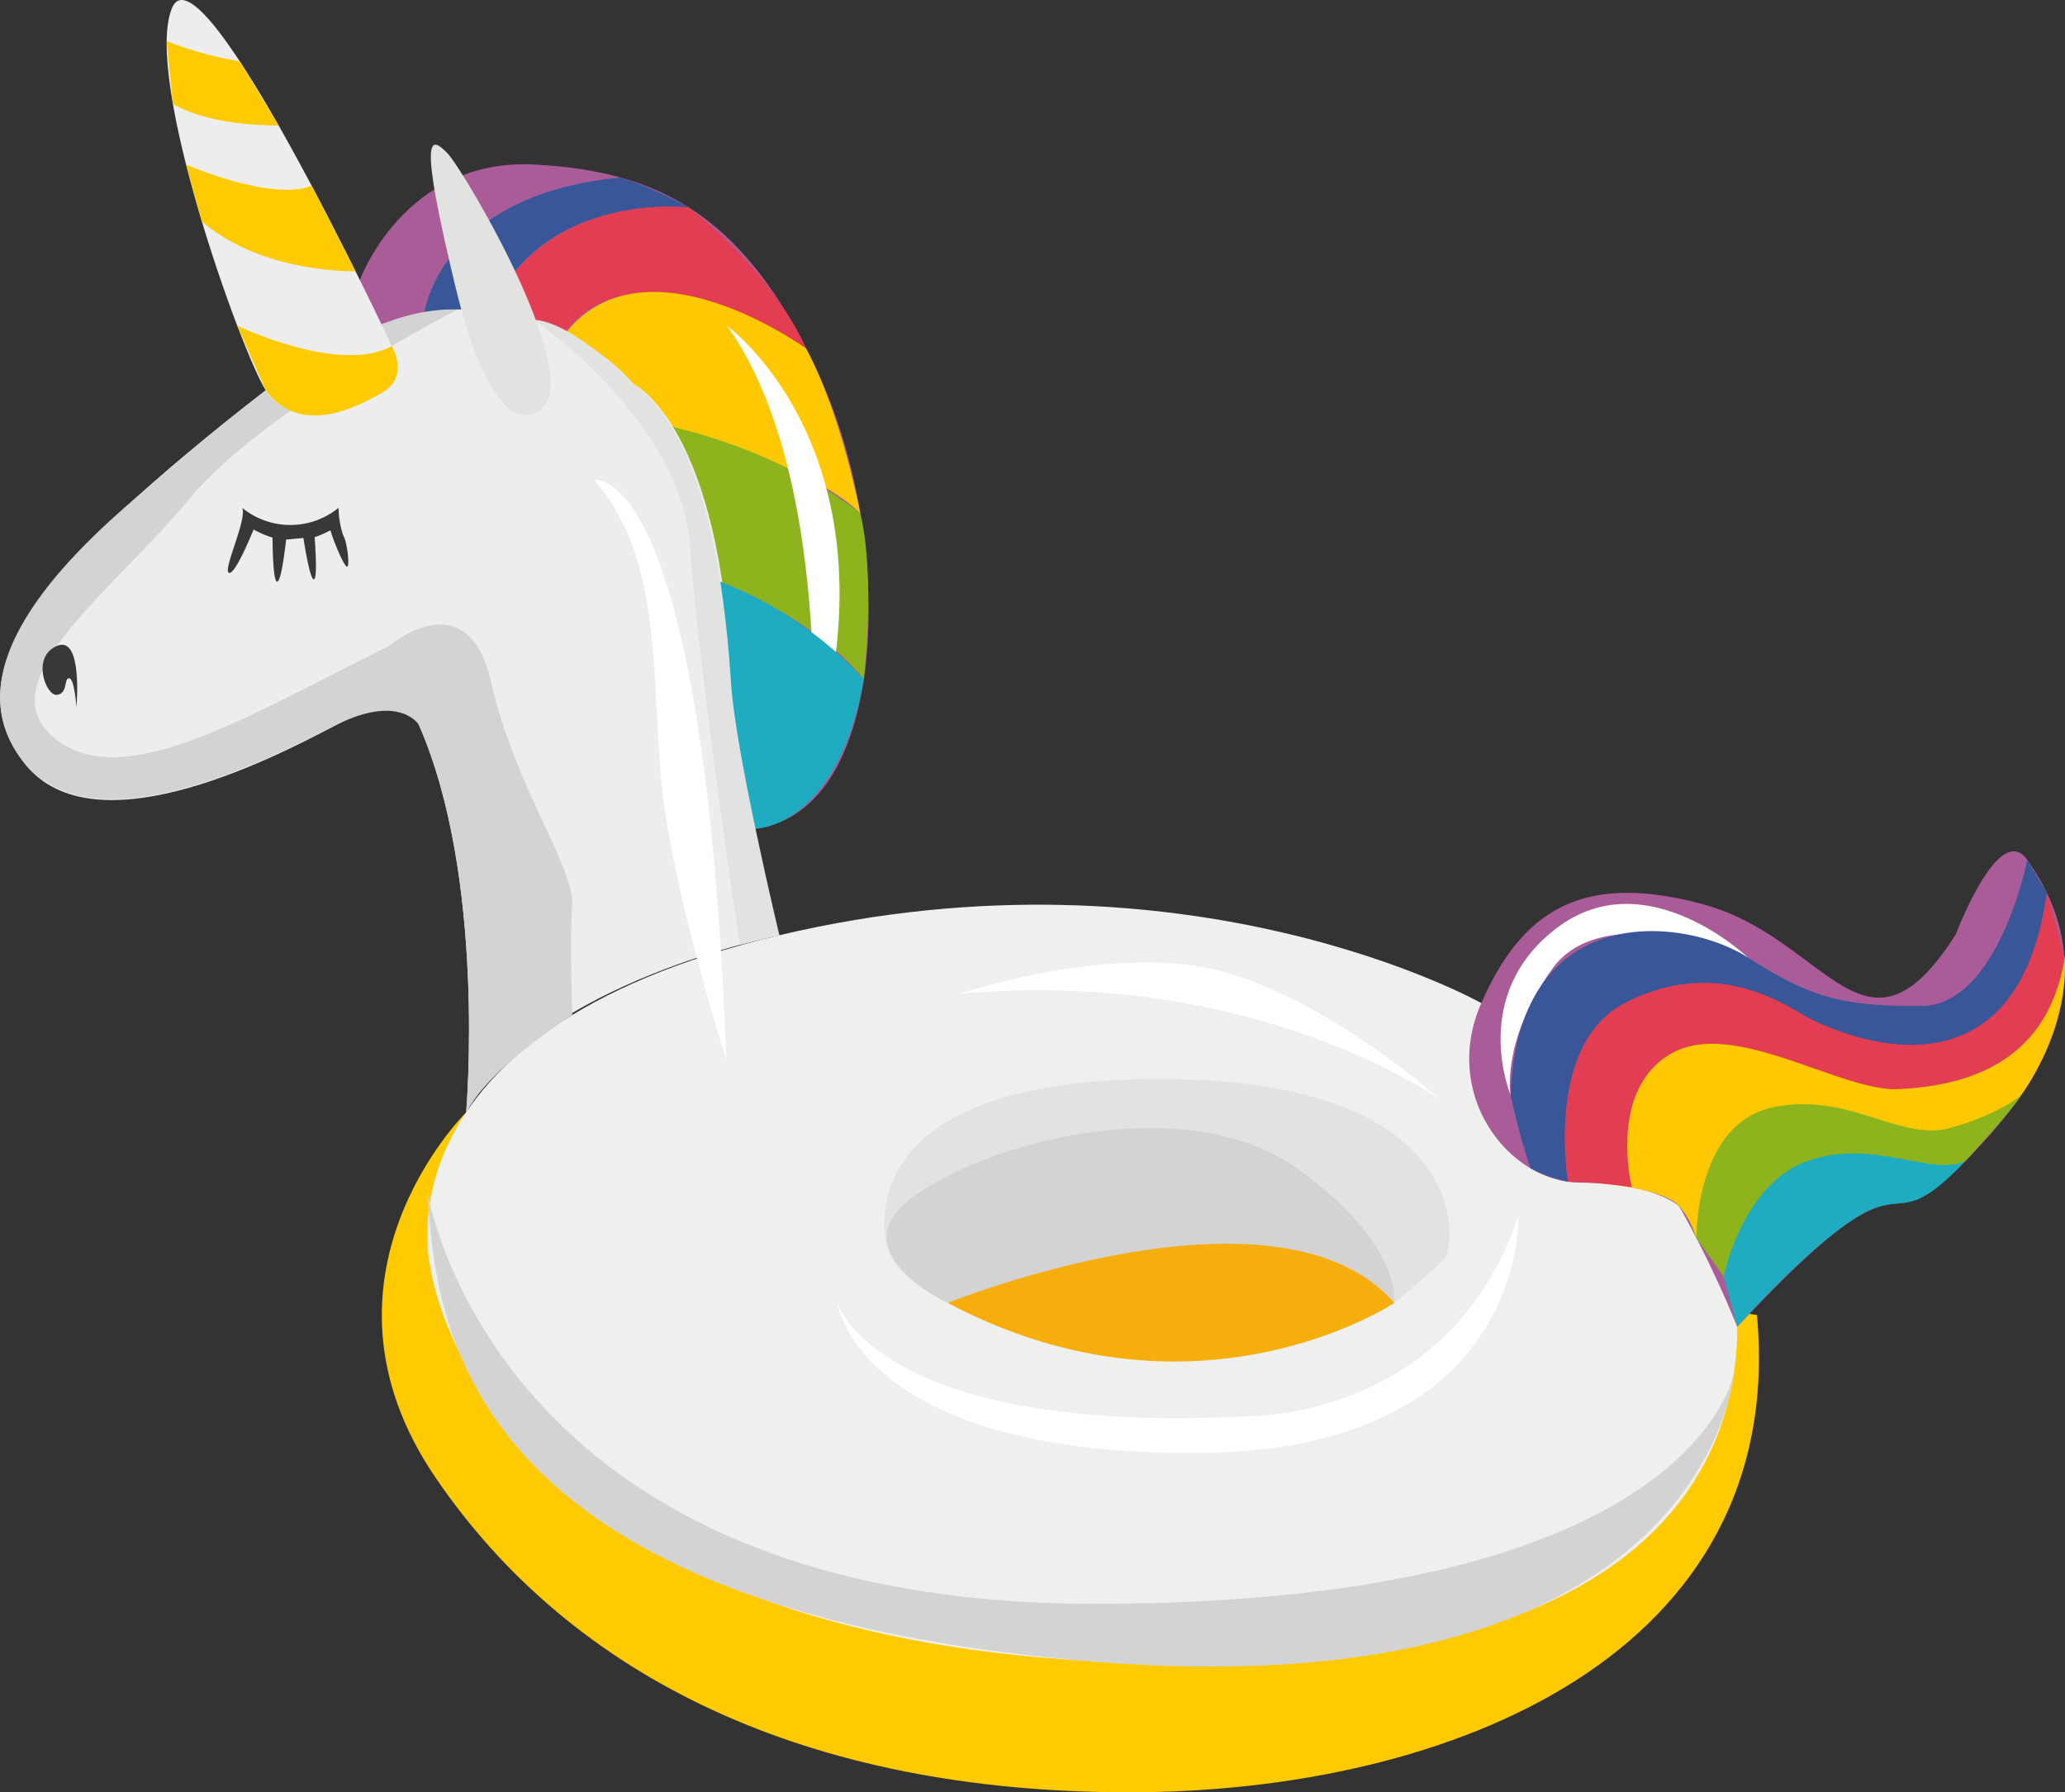 <svg xmlns="http://www.w3.org/2000/svg" width="189.493" height="164.507">
    <rect width="100%" height="100%" fill="#333333" stroke="none"/>
    <defs>
        <style>
            .cls-1{fill:#aa5c99}.cls-2{fill:#395699}.cls-3{fill:#e23d52}.cls-4{fill:#ffc800}.cls-5{fill:#8eb41d}.cls-6{fill:#fff}.cls-7{fill:#ffcb00}.cls-9{fill:#e2e2e1}.cls-10{fill:#d3d3d3}.cls-11{fill:#1facc0}.cls-12{fill:#ededed}.cls-13{fill:#383838}
        </style>
    </defs>
    <g id="Groupe_39" data-name="Groupe 39" transform="translate(-59.657 -40.719)">
        <path id="Tracé_584" data-name="Tracé 584" class="cls-1" d="M92.68 66.42s4.051-11.206 15.984-10.6 19.825 5.032 26.463 20.056 6.113 39.283-6.144 40.9l-24.926-15.539z"/>
        <path id="Tracé_585" data-name="Tracé 585" class="cls-2" d="M98.613 69.351s1.48-10.788 18-12.332a34.1 34.1 0 0 1 6.268 2.754s-13.237-1.6-18.2 9.454l-4.2 3.478z"/>
        <path id="Tracé_586" data-name="Tracé 586" class="cls-3" d="M111.689 71.118s4.958-8.9 21.938 1.587c0 0-2.553-6.481-10.746-12.932 0 0-12.994-1.666-18.2 9.454L106 71.941z"/>
        <path id="Tracé_587" data-name="Tracé 587" class="cls-4" d="M138.607 87.859s-1.743-9.179-4.98-15.154c0 0-14.515-10.538-21.938-1.587l3.971 8.674 5.588.077s13.418 3.831 17.359 7.99z"/>
        <path id="Tracé_588" data-name="Tracé 588" class="cls-5" d="M138.926 103.065s1.089-9.394-.319-15.206c0 0-6.106-5.329-17.359-7.99l-1 9.51 5.511 4.729s8.503 3.192 13.167 8.957z"/>
        <path id="Tracé_589" data-name="Tracé 589" class="cls-6" d="M134.141 110.847s1.966-26.64-7.781-40.234c0 0 16.534 11.934 7.781 40.234z"/>
        <path id="Tracé_590" data-name="Tracé 590" class="cls-7" d="M102.432 142.819s-15.349 15.109-2.81 33.521 34.124 28.886 63.646 28.886 60.471-12.7 57.615-43.806z"/>
        <path id="Tracé_591" data-name="Tracé 591" d="M195.588 132.788s-26.868-15.125-64.413-6.228-32.028 30.427-32.028 30.427 3.736 32.563 59.43 36.121 60.5-20.818 60.5-30.6-23.489-29.72-23.489-29.72z" style="fill:#efefee"/>
        <path id="Tracé_592" data-name="Tracé 592" class="cls-9" d="M141.023 154.877s-4.219-15.121 25.01-15.121 27.174 15.527 26.146 16.555-4.567 4-4.567 4z"/>
        <path id="Tracé_593" data-name="Tracé 593" class="cls-6" d="M147.692 131.935s15.008-5.048 25.1-1.774 18.965 11.461 18.965 11.461-16.914-12.143-44.065-9.687z"/>
        <path id="Tracé_594" data-name="Tracé 594" class="cls-6" d="M136.505 160.307s3.683 12.286 38.065 10.375c0 0 18.282.169 24.422-18.4 0 0 .955 21.813-29.879 21.813s-32.608-13.788-32.608-13.788z"/>
        <path id="Tracé_595" data-name="Tracé 595" class="cls-10" d="M98.862 150.031s5.839 37.895 61.232 37.895 58.678-21.226 58.678-21.226-2.35 31.6-60.2 26.413-58.883-31.933-59.71-43.082z"/>
        <path id="Tracé_596" data-name="Tracé 596" class="cls-1" d="M213.756 151.443s-2.334-2.174-9.023-2.174-12.829-8.117-9.145-16.481 9.145-12.156 20.476-9.031 14.743 15.82 23.07 2.715c0 0 3.958-10.511 6.552-6.826s7.781 12.832-3.686 25.527-4.648-2.264-22.924 17.33a99 99 0 0 0-5.32-11.06z"/>
        <path id="Tracé_597" data-name="Tracé 597" class="cls-11" d="M219.076 162.5s6.184-7.052 10.826-9.972 4.294.884 10.133-5.267l-1.769-1.619-8.875-.486-8.771 2.671-2.752 5.423-.041 4.639z"/>
        <path id="Tracé_598" data-name="Tracé 598" class="cls-12" d="M102.432 142.819s1.879-21.392-4.347-35.584c0 0-1.014-3.475-7.531 0s-22.735 11.585-28.817 3.331 1.3-17.667 22.3-34.031 33.741-.579 33.741-.579 8.14 3.792 8.978 27.659c0 0 1.74 17.8 4.418 22.945.001 0-21.933 4.254-28.742 16.259z"/>
        <path id="Tracé_599" data-name="Tracé 599" class="cls-10" d="M101.658 69.13s-17.79 9.084-24.665 17.423S58.4 103.233 64.6 108.417s17.484-1.8 30.831-8.453c0 0 7.148-6.085 9.29 3.381s7.663 17.044 7.438 20.412.006 10.128.006 10.128-7.506 4.7-9.729 8.934c0 0 1.868-21.551-4.347-35.584 0 0-1.749-2.872-7.531 0s-22.323 11.678-28.817 3.331 3.675-18.454 10.617-24.359 19.368-17.484 29.3-17.077z"/>
        <path id="Tracé_600" data-name="Tracé 600" class="cls-13" d="M81.881 87.331a7 7 0 0 0 8.843 0 8.312 8.312 0 0 0 .426 2.523c.354.567.638 2.872.354 2.872s-1.311-2.518-1.524-3.333a10.279 10.279 0 0 1-1.454.635s.319 3.868-.071 3.868S87.5 90.1 87.5 90.1l-1.589.142s-.4 3.864-.822 3.864-.425-4.042-.425-4.042a9.111 9.111 0 0 1-1.738-.744s-1.7 4.255-2.269 3.971 1.705-4.937 1.224-5.96z"/>
        <path id="Tracé_601" data-name="Tracé 601" class="cls-13" d="M66.671 105.614S67.284 99 64.891 100s-1.016 4.629 0 4.495.614-1.526 1.107-1.526.673 2.645.673 2.645z"/>
        <path id="Tracé_602" data-name="Tracé 602" class="cls-9" d="M108.664 78.637s-3.761 2.687-7.216-11.61-2.3-13.818-.767-12.283 13.664 22.07 7.983 23.893z"/>
        <path id="Tracé_603" data-name="Tracé 603" class="cls-12" d="M91.62 78.446s-5.322 1.648-7.582-1.911-11.281-28.707-8.594-35.084 20.164 31.027 20.164 31.027 2.692 3.473-3.988 5.968z"/>
        <path id="Tracé_604" data-name="Tracé 604" class="cls-7" d="M74.949 44.491a32.881 32.881 0 0 0 6.713 1.858l3.56 5.878s-6.042.172-9.7-1.974z"/>
        <path id="Tracé_605" data-name="Tracé 605" class="cls-7" d="M76.731 55.822s7.776 3.418 11.528 1.948l4.022 7.844s-8.44.267-14.1-4.56z"/>
        <path id="Tracé_606" data-name="Tracé 606" class="cls-7" d="M81.426 70.613s9.417 4.536 14.182 1.865c0 0 1.667 2.8-.864 4.268s-7.61 4.008-10.706-.211z"/>
        <path id="Tracé_607" data-name="Tracé 607" class="cls-11" d="M128.983 116.773s7.433.047 9.943-13.708a35.53 35.53 0 0 0-13.169-8.957v16.462z"/>
        <path id="Tracé_608" data-name="Tracé 608" class="cls-10" d="M146.623 160.307s-10.5-4.8-2.74-10.047 25.119-9.249 34.823-2.284 8.906 12.331 8.906 12.331z"/>
        <path id="Tracé_609" data-name="Tracé 609" class="cls-5" d="M217.827 157.892s1.679-8.524 7.74-10.628 11.462 1.537 14.468 0c0 0 4.741-5.181 5.088-6.031l-3.3-1.477-9.713 1.707-14.287-1.707-4.168 10.275 1.665 4.329z"/>
        <path id="Tracé_610" data-name="Tracé 610" class="cls-4" d="M215.324 154.36s-.127-10.334 6.834-11.953 11.818 3.123 16.432 1.845 6.533-3.019 6.533-3.019 4.35-5.706 4.008-12.667l-7.142 7.613-9.752 2.181-15.5-5.261-10.36 5.1v7.77l.5 3.4s5.6.507 6.883 2.074a7.691 7.691 0 0 1 1.564 2.917z"/>
        <path id="Tracé_611" data-name="Tracé 611" class="cls-3" d="M209.4 149.694s-2.217-8.825 3.53-12.225 15.622 3.513 21.045 3.214 13.554-1.918 15.155-12.117c0 0-1.261-4.679-1.652-5.9l-5.409 9.3-5.828 2.449-14.436-3.5-13.651-1.857-5.5 5.358-.654 12.928 1.535 1.838a47.034 47.034 0 0 1 5.865.512z"/>
        <path id="Tracé_612" data-name="Tracé 612" class="cls-6" d="M198.28 141.233s-3.885-9.227 4.29-15.379 17.484 2.752 17.484 2.752-13.245-5.584-17.969 1.053-3.805 11.574-3.805 11.574z"/>
        <path id="Tracé_613" data-name="Tracé 613" class="cls-2" d="M245.686 119.646s-2.644 13.412-9.767 13.412-9.965-.675-15.865-4.452-21.133-5.394-21.774 12.627a61.445 61.445 0 0 0 1.827 6.72 13.12 13.12 0 0 0 3.432 1.229s-2.134-12.562 5.167-16.367 13.048-.971 16.123.891 19.8 9.445 22.65-11.041z"/>
        <path id="Tracé_614" data-name="Tracé 614" d="M146.623 160.307s30.257-12.217 40.989 0c0 0-18.154 12.103-40.989 0z" style="fill:#f6ae0c"/>
        <path id="Tracé_615" data-name="Tracé 615" class="cls-9" d="M108.664 70.072s13.521 9.269 14.31 20.764 4.564 36.605 4.564 36.605l3.637-.881s-3.988-16.628-4.418-22.945-1.663-22.367-8.978-27.659c0 0-5.505-5.687-9.115-5.884z"/>
        <path id="Tracé_616" data-name="Tracé 616" class="cls-6" d="M114.187 84.774s10.049-2.069 12.117 53.2c0 0-5.319-16.56-6.058-26.6s-.146-19.802-6.059-26.6z"/>
    </g>
</svg>
